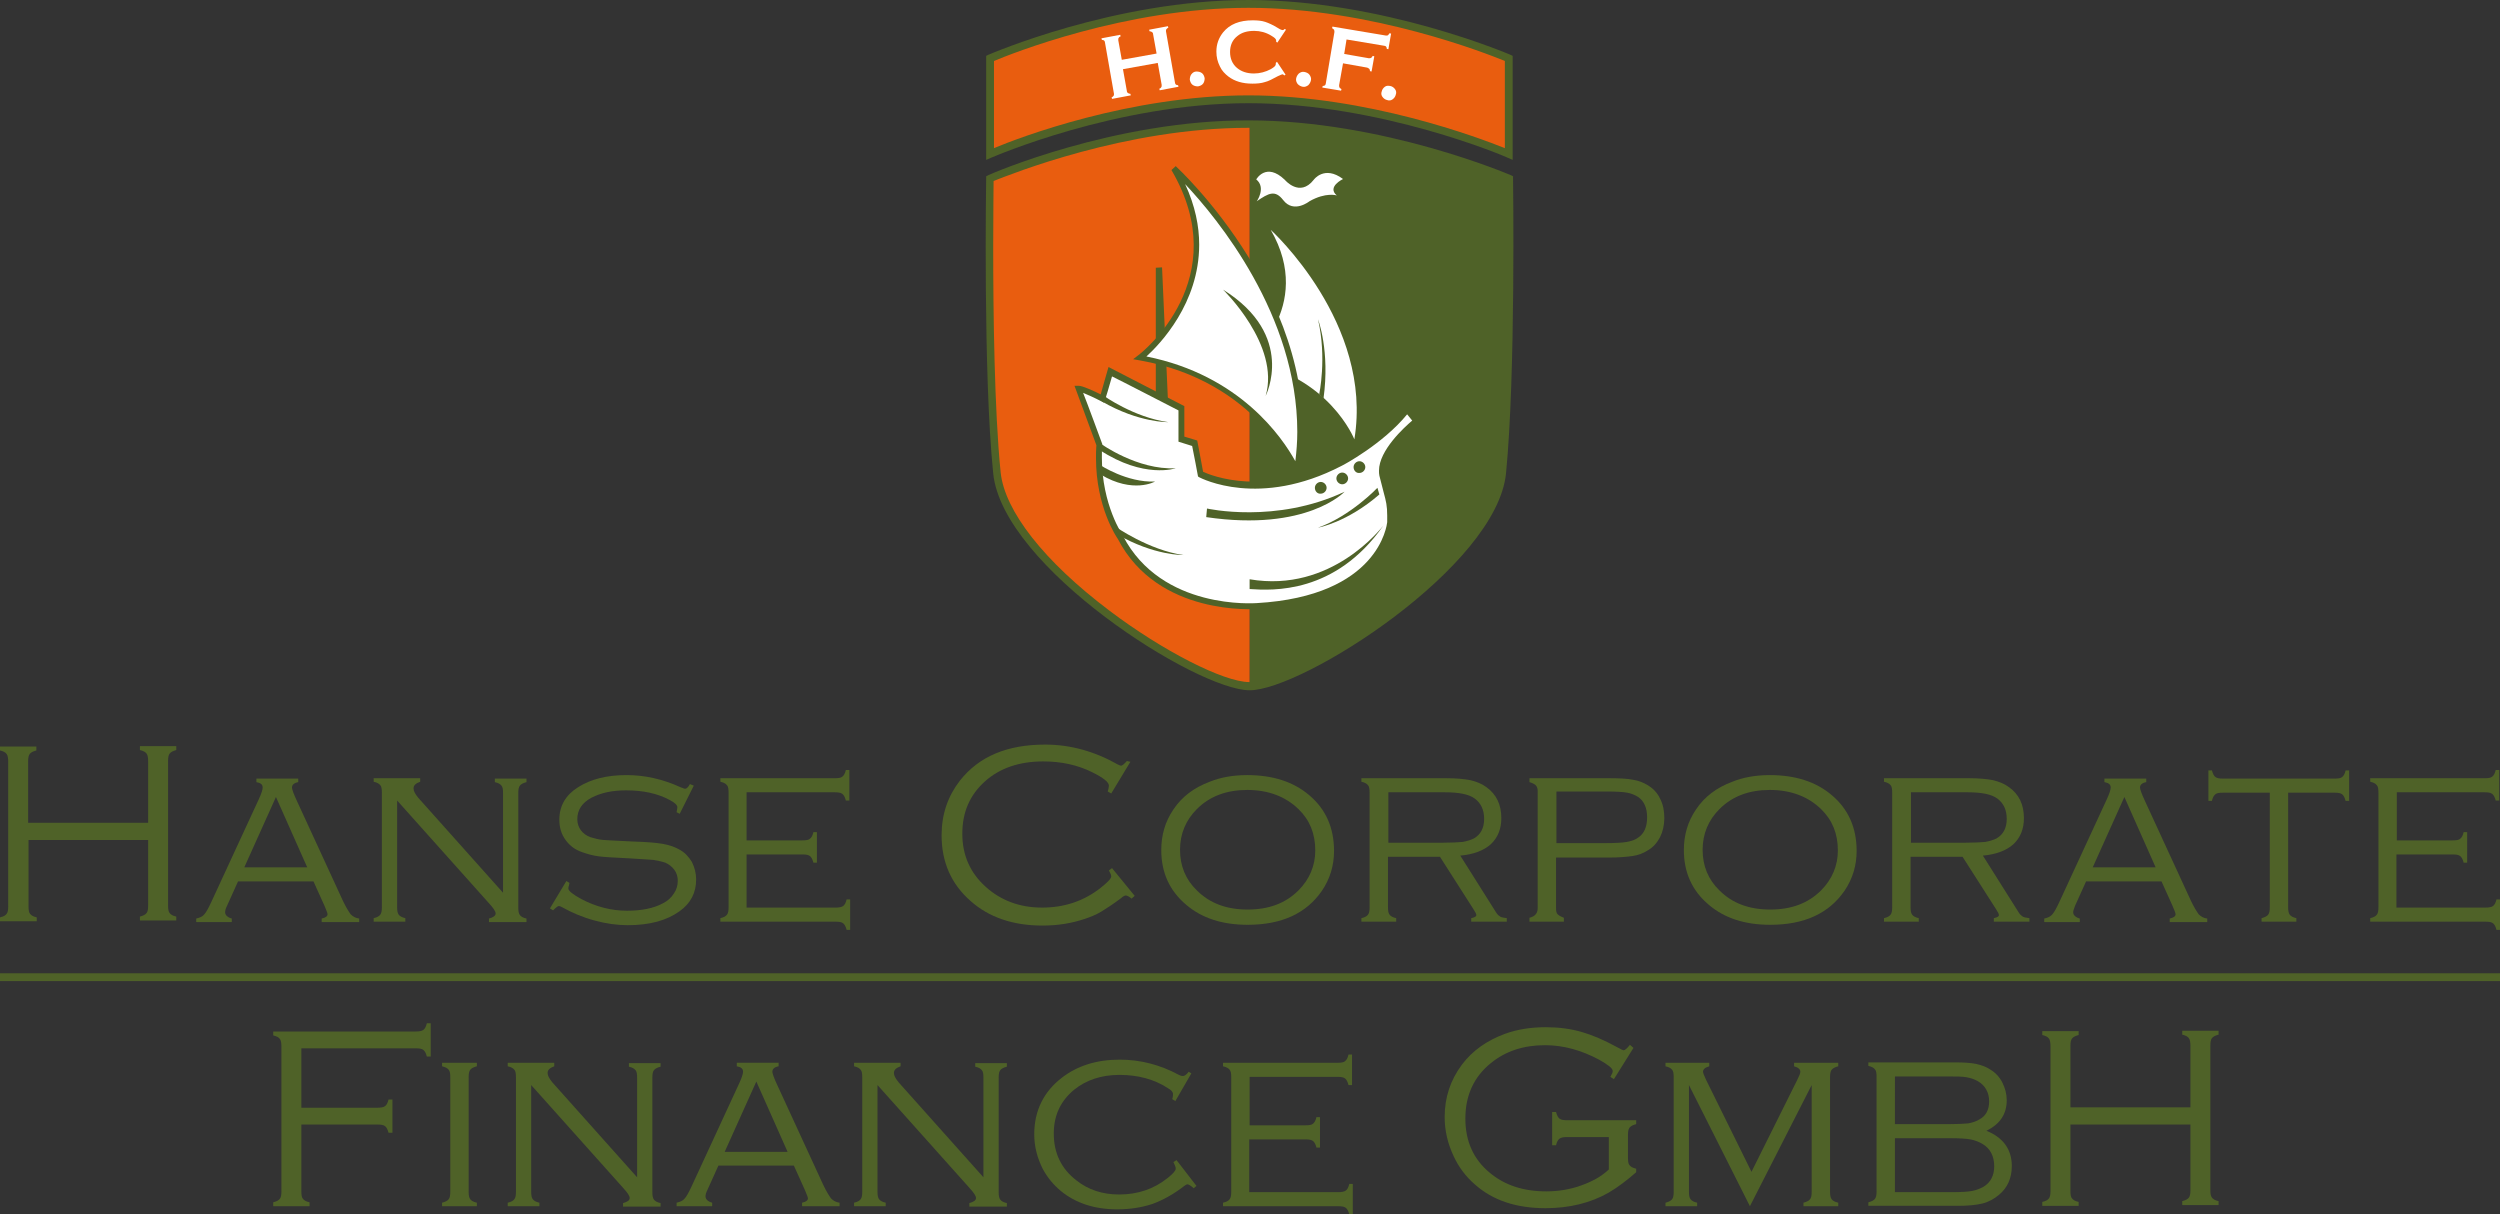 <svg xmlns="http://www.w3.org/2000/svg" xmlns:xlink="http://www.w3.org/1999/xlink" id="logo_h.c.f." x="0px" y="0px" viewBox="0 0 639.6 310.7" style="enable-background:new 0 0 639.6 310.7;" xml:space="preserve">
<rect x="0" y="0" width="639.6" height="310.7" fill="#333333" stroke="none"/>
<style type="text/css">
	.st0{fill:#4F6228;}
	.st1{fill:#E95D0F;}
	.st2{enable-background:new    ;}
	.st3{fill:#FFFFFF;}
	.st4{fill:#FFFFFF;enable-background:new    ;}
</style>
<g>
	<path class="st0" d="M386,45.7c0,0-31.9-13.9-66.3-13.9v143.9c12.8,0,62.2-31.2,64.5-54.6C386.8,95.4,386,45.7,386,45.7z"></path>
</g>
<g>
	<path class="st1" d="M319.4,31.7c-34.5,0-66.1,14-66.1,14s-0.8,49.7,1.8,75.3c2.3,23.5,51.3,54.6,64.6,54.6c0,0,0,0,0,0V31.8   C319.6,31.8,319.5,31.7,319.4,31.7z"></path>
</g>
<g>
	<path class="st0" d="M252.9,44.8l-0.6,0.3l0,0.6c0,0.5-0.8,50,1.8,75.4c2.4,24,52.1,55.5,65.6,55.5c13.5,0,63.2-31.5,65.6-55.5   c2.5-25.4,1.8-74.9,1.8-75.4l0-0.6l-0.6-0.3c-0.3-0.1-32.6-14-67-14C285,30.7,253.2,44.6,252.9,44.8z M319.4,32.7   c31.5,0,61.2,11.8,65.6,13.6c0,1.9,0.1,8.2,0.1,16.7c0,16.8-0.3,42-1.9,57.8c-2.3,23-51.5,53.7-63.6,53.7c-6.5,0-22.2-8-35.8-18.3   c-16.7-12.6-26.8-25.5-27.8-35.4c-1.6-15.8-1.9-40.9-1.9-57.7c0-8.5,0.1-14.9,0.1-16.8C258.6,44.6,287.9,32.7,319.4,32.7z"></path>
</g>
<g class="st2">
	<path class="st1" d="M319.4,25.4c34.5,0,66.6,14,66.6,14V15c0,0-32-14-66.6-14c-34.5,0-66.1,14-66.1,14v24.4   C253.3,39.4,284.9,25.4,319.4,25.4z"></path>
</g>
<path class="st0" d="M252.9,14l-0.6,0.3v26.6l1.4-0.6c0.3-0.1,31.8-13.9,65.7-13.9c33.9,0,65.9,13.7,66.2,13.9l1.4,0.6V14.3  l-0.6-0.3c-0.3-0.1-32.6-14-67-14C285,0,253.2,13.9,252.9,14z M319.4,2c31.5,0,61.2,11.8,65.6,13.6c0,1.2,0,19.7,0,22.3  c-6.5-2.6-35.2-13.5-65.6-13.5c-30.3,0-58.7,10.8-65.1,13.5c0-2.6,0-21.1,0-22.3C258.6,13.8,287.9,2,319.4,2z"></path>
<g>
	<path class="st3" d="M296.2,16.1l-8.9,1.6l1,5.6c0,0.2,0.1,0.4,0.3,0.5c0.1,0.1,0.3,0.2,0.6,0.2l0.1,0.4l-4.8,0.9l-0.1-0.4   c0.3-0.1,0.4-0.3,0.5-0.4c0.1-0.1,0.1-0.3,0.1-0.5l-2.3-13.1c0-0.2-0.1-0.4-0.2-0.5c-0.1-0.1-0.3-0.2-0.6-0.2l-0.1-0.4l4.8-0.9   l0.1,0.4c-0.3,0.1-0.4,0.2-0.5,0.4c-0.1,0.1-0.1,0.3-0.1,0.6l0.9,5l8.9-1.6l-0.9-5c0-0.2-0.1-0.4-0.3-0.5c-0.1-0.1-0.3-0.2-0.6-0.2   l-0.1-0.4l4.8-0.9l0.1,0.4c-0.3,0.1-0.4,0.3-0.5,0.4c-0.1,0.1-0.1,0.3-0.1,0.5l2.3,13.1c0,0.2,0.1,0.4,0.2,0.5   c0.1,0.1,0.3,0.2,0.6,0.2l0.1,0.4l-4.8,0.9l-0.1-0.4c0.3-0.1,0.4-0.2,0.5-0.4c0.1-0.1,0.1-0.3,0.1-0.6L296.2,16.1z"></path>
	<path class="st3" d="M306.1,18.3c0.5,0,1,0.1,1.4,0.4c0.4,0.3,0.6,0.8,0.7,1.3c0,0.5-0.1,1-0.4,1.4c-0.3,0.4-0.8,0.6-1.3,0.7   c-0.5,0-1-0.1-1.4-0.4c-0.4-0.3-0.6-0.8-0.7-1.3c0-0.5,0.1-1,0.4-1.4C305.2,18.5,305.6,18.3,306.1,18.3z"></path>
	<path class="st3" d="M326.7,15.8l2.2,3.3l-0.3,0.2c-0.2-0.2-0.4-0.3-0.5-0.3c-0.1,0-0.5,0.2-1.2,0.5c-1.3,0.7-2.4,1.3-3.3,1.5   c-0.9,0.3-2,0.4-3.2,0.4c-2.5,0-4.5-0.6-6.1-1.8c-0.9-0.7-1.7-1.5-2.2-2.6c-0.6-1.2-0.9-2.4-0.9-3.8c0-1.9,0.6-3.5,1.7-4.9   c1.7-2.1,4.2-3.1,7.6-3.1c1.2,0,2.3,0.1,3.2,0.4c0.9,0.3,2,0.8,3.3,1.6c0.6,0.4,1,0.5,1.2,0.5c0.1,0,0.3-0.1,0.5-0.3l0.3,0.2   l-2.2,3.3l-0.3-0.2c0-0.1,0-0.2,0-0.3c0-0.2-0.1-0.4-0.3-0.6c-0.2-0.2-0.5-0.4-1-0.7c-1.3-0.8-2.8-1.2-4.3-1.2   c-1.8,0-3.2,0.4-4.3,1.3c-1.3,1-1.9,2.4-1.9,4.1c0,1.7,0.6,3.1,1.8,4.1c1.1,0.9,2.5,1.4,4.3,1.4c1.5,0,3-0.4,4.3-1.1   c0.5-0.3,0.8-0.5,1-0.7c0.2-0.2,0.3-0.4,0.3-0.6c0-0.1,0-0.2,0-0.3L326.7,15.8z"></path>
	<path class="st3" d="M333.7,18.4c0.5,0.1,1,0.3,1.3,0.7c0.3,0.4,0.5,0.9,0.4,1.4c-0.1,0.5-0.3,0.9-0.7,1.3   c-0.4,0.3-0.9,0.5-1.4,0.4c-0.5-0.1-0.9-0.3-1.3-0.7c-0.3-0.4-0.5-0.9-0.4-1.4c0.1-0.5,0.3-0.9,0.7-1.3   C332.7,18.5,333.1,18.3,333.7,18.4z"></path>
	<path class="st3" d="M343.6,16.2l-1,5.6c0,0.2,0,0.4,0.1,0.6c0.1,0.1,0.3,0.3,0.5,0.4l-0.1,0.4l-4.8-0.8l0.1-0.4   c0.3,0,0.5-0.1,0.6-0.2c0.1-0.1,0.2-0.3,0.2-0.5l2.2-13.1c0-0.2,0-0.4-0.1-0.6c-0.1-0.1-0.3-0.3-0.5-0.4l0.1-0.4l13.7,2.3   c0.2,0,0.4,0,0.5-0.1c0.1-0.1,0.3-0.3,0.4-0.5l0.4,0.1l-0.7,4l-0.4-0.1c0-0.3-0.1-0.5-0.2-0.6c-0.1-0.1-0.3-0.2-0.5-0.2l-9.6-1.6   l-0.6,3.7l6.3,1.1c0.2,0,0.4,0,0.6-0.1c0.1-0.1,0.3-0.3,0.4-0.5l0.4,0.1l-0.7,3.9l-0.4-0.1c0-0.3-0.1-0.5-0.2-0.6   c-0.1-0.1-0.3-0.2-0.5-0.3L343.6,16.2z"></path>
	<path class="st3" d="M355.7,22c0.5,0.1,0.9,0.4,1.2,0.8c0.3,0.4,0.4,0.9,0.2,1.4c-0.1,0.5-0.4,0.9-0.8,1.2   c-0.4,0.3-0.9,0.4-1.4,0.2c-0.5-0.1-0.9-0.4-1.2-0.8c-0.3-0.4-0.4-0.9-0.2-1.4c0.1-0.5,0.4-0.9,0.8-1.2   C354.7,21.9,355.1,21.9,355.7,22z"></path>
</g>
<polygon class="st0" points="295.7,68.5 295.7,101.1 298.8,102.3 297.3,68.4 "></polygon>
<path class="st3" d="M321.4,45.9c0,0,2.5-4.5,7.3,0.1c0,0,3.8,4.6,7.4,0c0,0,2.7-3.8,7.5-0.2c0,0-4.2,2-1.6,4.2c0,0-2.8-0.9-7,1.5  c0,0-4,3.2-6.7-0.3c-2.1-2.7-3.7-1.8-6.8,0.3C321.5,51.6,324,48,321.4,45.9z"></path>
<path class="st4" d="M276,99.5c1.1,0,6.1,2.5,6.1,2.5l1.9-6.8l18.2,9.3v7.9l3.4,1.1l1.5,7.9c0,0,14.8,7.9,35.7-2.9  c0,0,11.1-5.9,17.2-13.7l2.4,2.9c0,0-10.1,7.9-8.7,13.9c1.4,6.3,2.3,6.6,2,12.1c0,0-1.7,19.6-34.1,21.4c0,0-24.7,2.2-34.9-17.6  c0,0-6.4-9.3-5.3-23.7L276,99.5z"></path>
<path class="st0" d="M281.6,100.9c-1.6-0.8-4.6-2.2-5.6-2.2h-1.1c0,0,5.5,15,5.6,15.2c-0.1,1.1-0.1,2.2-0.1,3.3  c0,12.5,5.3,20.3,5.6,20.7c10.3,19.9,35.3,17.9,35.6,17.9c32.6-1.8,34.8-21.9,34.8-22.1c0.2-4.1-0.2-5.4-1-8.2l-1.1-4.2  c-1.3-5.5,8.3-13.1,8.4-13.1l0.6-0.5l-3.4-4.2l-0.6,0.7c-5.9,7.6-16.8,13.4-16.9,13.5c-18.6,9.6-32.5,4-34.6,3c-0.1-0.7-1.5-8-1.5-8  s-2.6-0.8-3.3-1c0-1,0-7.8,0-7.8l-19.4-10C283.5,94.1,282,99.6,281.6,100.9z M284.5,96.3c1.5,0.7,16.2,8.3,17,8.7c0,0.8,0,8,0,8  s2.9,0.9,3.5,1.1c0.2,0.8,1.5,7.8,1.5,7.8l0.3,0.2c0.6,0.3,15.4,8,36.4-2.9c0.5-0.2,10.7-5.7,16.8-13.2c0.5,0.6,0.9,1.1,1.3,1.6  c-2,1.7-8.5,7.6-8.5,12.8c0,0.4,0,0.9,0.1,1.3l1.1,4.3c0.6,2.2,0.9,3.4,0.9,5.9c0,0.5,0,1.1,0,1.7c-0.1,0.7-2.1,18.9-33.4,20.7  c-0.3,0-24.3,1.9-34.2-17.2c-0.1-0.2-5.4-7.9-5.4-20c0-1.1,0-2.2,0.1-3.3l0-0.2c0,0-4-10.9-4.9-13.1c1.2,0.5,3,1.3,4.5,2.1l0.8,0.4  C282.6,103.1,284.1,97.6,284.5,96.3z"></path>
<path class="st3" d="M325.1,58.8c0,0,26.3,23.9,21.4,53.6c0,0-6.4-16.3-27.6-20C318.9,92.5,336.6,78.7,325.1,58.8z"></path>
<path class="st4" d="M300.4,43.1c0,0,38.3,34.6,31.6,77.4c0,0-9.4-23.5-40.2-29C291.7,91.5,317.2,71.8,300.4,43.1z"></path>
<path class="st0" d="M299.7,43.5c16.3,27.8-7.4,46.6-8.5,47.4l-1.3,1l1.7,0.3c30,5.3,39.5,28.3,39.6,28.6l1,2.5l0.4-2.7  c6.7-42.7-31.4-77.7-31.8-78.1L299.7,43.5z M306.8,62.6c0-4.7-1-9.9-3.6-15.5c8.2,8.7,28.7,33.5,28.7,63.4c0,2.5-0.2,5-0.5,7.5  c-3.3-6-14.1-22-38.1-26.8C296.8,88,306.8,77.6,306.8,62.6z"></path>
<path class="st0" d="M319.7,148.2l0,2.5c5.9,0.4,21.9,1.3,34.2-16.2C353.5,134.9,340.7,151.8,319.7,148.2z"></path>
<path class="st0" d="M308.8,130.1c0,0,17.6,4,35.2-4.3c0,0-9.6,10.3-35.4,6.5L308.8,130.1z"></path>
<path class="st0" d="M281.6,113.5c0,0,9.4,6.8,19.2,6.3c0,0-8.1,2.8-19.5-4.7L281.6,113.5z"></path>
<path class="st0" d="M281.5,119c0,0,6.8,4.5,14,4.2c0,0-5.6,3.2-13.9-1.8L281.5,119z"></path>
<path class="st0" d="M282.3,101.2c0,0,7.8,5.6,16.6,6.8c0,0-7.5,0.2-17-5.3L282.3,101.2z"></path>
<path class="st0" d="M285.3,134.7c0,0,8.7,6.1,17.5,7.3c0,0-7.5,0.2-17-5.3L285.3,134.7z"></path>
<path class="st0" d="M337.5,100.9c0,0,2-9.3-0.3-19.2c0,0,3.1,8,1.4,20.3L337.5,100.9z"></path>
<path class="st0" d="M352.4,124.8c0,0-6.8,7.2-15.2,10.2c0,0,7.4-1.3,15.7-8.5L352.4,124.8z"></path>
<path class="st0" d="M312.9,74.1c0,0,14.7,14.2,10.9,27.2C323.8,101.3,331.7,85.8,312.9,74.1z"></path>
<path class="st0" d="M336.4,124.8c0-0.8,0.7-1.5,1.5-1.5c0.8,0,1.5,0.7,1.5,1.5c0,0.8-0.7,1.5-1.5,1.5  C337.1,126.4,336.4,125.7,336.4,124.8z"></path>
<path class="st0" d="M341.9,122.4c0-0.8,0.7-1.5,1.5-1.5c0.8,0,1.5,0.7,1.5,1.5c0,0.8-0.7,1.5-1.5,1.5  C342.6,123.9,341.9,123.2,341.9,122.4z"></path>
<path class="st0" d="M346.3,119.5c0-0.8,0.7-1.5,1.5-1.5c0.8,0,1.5,0.7,1.5,1.5s-0.7,1.5-1.5,1.5C347,121.1,346.3,120.4,346.3,119.5  z"></path>
<g>
	<path class="st0" d="M37.9,214.9H7.3v17c0,0.9,0.1,1.6,0.4,1.9c0.3,0.4,0.8,0.7,1.7,0.9v1H0v-1c0.9-0.2,1.4-0.5,1.7-0.9   c0.3-0.4,0.4-1,0.4-1.9v-37c0-0.9-0.1-1.6-0.4-2c-0.3-0.4-0.8-0.7-1.7-0.9v-1h9.3v1c-0.8,0.2-1.4,0.5-1.7,0.9   c-0.3,0.4-0.4,1-0.4,1.9v15.7h30.7v-15.7c0-0.9-0.1-1.6-0.4-2c-0.3-0.4-0.8-0.7-1.7-0.9v-1h9.3v1c-0.8,0.2-1.4,0.5-1.7,0.9   c-0.3,0.4-0.4,1-0.4,1.9v37c0,0.9,0.1,1.5,0.4,1.9c0.3,0.4,0.8,0.7,1.7,0.9v1h-9.3v-1c0.8-0.2,1.4-0.5,1.7-0.9   c0.3-0.4,0.4-1,0.4-1.9V214.9z"></path>
	<path class="st0" d="M80.2,225.5H60.9l-2.8,6.2c-0.4,0.8-0.5,1.3-0.5,1.7c0,0.7,0.6,1.3,1.7,1.6v0.9h-9.1v-0.9c0.9-0.2,1.6-0.5,2-1   c0.5-0.5,1.1-1.6,1.8-3.1l12.2-26.4c0.7-1.5,1-2.5,1-3c0-0.8-0.5-1.2-1.6-1.4v-0.9h10.7v0.9c-1.1,0.2-1.6,0.7-1.6,1.4   c0,0.4,0.4,1.6,1.3,3.5l11.7,25.4c0.8,1.7,1.5,2.8,2,3.5c0.6,0.6,1.3,1,2.2,1.1v0.9h-9.6v-0.9c1-0.2,1.5-0.6,1.5-1.1   c0-0.3-0.3-1-0.8-2.2L80.2,225.5z M78.6,221.9l-8-18l-8.1,18H78.6z"></path>
	<path class="st0" d="M101.6,204.8v27.3c0,0.9,0.1,1.5,0.4,1.9s0.8,0.7,1.7,0.9v0.9h-8.1v-0.9c0.9-0.2,1.4-0.5,1.7-0.9   c0.3-0.4,0.4-1,0.4-1.9v-29.3c0-0.9-0.1-1.6-0.4-1.9c-0.3-0.4-0.8-0.7-1.7-0.9v-0.9h11.9v0.9c-1.1,0.4-1.7,0.9-1.7,1.7   c0,0.7,0.4,1.4,1.2,2.4l21.7,24.3v-25.5c0-0.9-0.1-1.6-0.4-1.9c-0.3-0.4-0.8-0.7-1.7-0.9v-0.9h8.1v0.9c-0.8,0.2-1.4,0.5-1.7,0.9   c-0.3,0.4-0.4,1-0.4,1.9v29.3c0,0.9,0.1,1.5,0.4,1.9c0.3,0.4,0.8,0.7,1.7,0.9v0.9h-9.6v-0.9c1.1-0.3,1.7-0.7,1.7-1.3   c0-0.5-0.5-1.3-1.6-2.5L101.6,204.8z"></path>
	<path class="st0" d="M177.5,201l-3.6,7.2l-0.8-0.4c0.1-0.6,0.2-1.1,0.2-1.3c0-0.5-0.7-1.2-2.1-1.9c-3-1.6-6.7-2.4-11-2.4   c-3.5,0-6.4,0.6-8.9,1.9c-2.4,1.3-3.6,3.1-3.6,5.5c0,1,0.3,2,0.9,2.8c0.6,0.8,1.4,1.4,2.5,1.8c1,0.3,2.1,0.6,3.3,0.7   c1.2,0.1,3.8,0.2,7.7,0.4c3.3,0.1,5.8,0.3,7.5,0.6c1.7,0.3,3.1,0.8,4.3,1.5c1.3,0.7,2.3,1.8,3.1,3.1c0.7,1.4,1.1,2.9,1.1,4.5   c0,3.4-1.4,6.1-4.2,8.1c-3.3,2.4-7.7,3.6-13.3,3.6c-2.7,0-5.6-0.4-8.5-1.2c-3-0.8-5.8-2-8.3-3.4c-0.4-0.2-0.6-0.3-0.8-0.3   c-0.3,0-0.8,0.4-1.5,1.1l-0.8-0.5l4.2-7l0.8,0.5c-0.1,0.3-0.1,0.4-0.1,0.5c-0.1,0.3-0.2,0.6-0.2,0.9c0,0.6,1.1,1.5,3.3,2.7   c3.8,2,7.7,3,11.7,3c3.7,0,6.8-0.6,9.2-1.9c1.2-0.6,2.1-1.4,2.8-2.5c0.7-1,1-2.1,1-3.3c0-1-0.3-2-0.9-2.8c-0.6-0.8-1.4-1.4-2.3-1.8   c-0.9-0.3-1.9-0.5-3-0.7c-1.1-0.1-3.2-0.2-6.2-0.4c-3.6-0.2-6.2-0.3-7.7-0.5c-1.6-0.2-3-0.6-4.4-1.1c-1.8-0.6-3.2-1.7-4.2-3.1   c-1.1-1.5-1.6-3.2-1.6-5.2c0-3.5,1.6-6.3,4.8-8.3c3.3-2.1,7.4-3.1,12.4-3.1c4.6,0,9.2,1,13.8,3.1c0.7,0.3,1.1,0.4,1.2,0.4   c0.3,0,0.8-0.4,1.2-1.2L177.5,201z"></path>
	<path class="st0" d="M191,218.6v13.6h22.7c0.9,0,1.6-0.1,2-0.4c0.4-0.3,0.7-0.8,0.9-1.7h0.9v7.8h-0.9c-0.2-0.8-0.5-1.4-0.9-1.7   c-0.4-0.3-1-0.4-1.9-0.4h-29.5v-0.9c0.9-0.2,1.4-0.5,1.7-0.9c0.3-0.4,0.4-1,0.4-1.9v-29.3c0-0.9-0.1-1.6-0.4-1.9   c-0.3-0.4-0.8-0.7-1.7-0.9v-0.9h29.3c0.9,0,1.6-0.1,1.9-0.4c0.4-0.3,0.7-0.8,0.9-1.7h0.9v7.8h-0.9c-0.2-0.8-0.5-1.4-0.9-1.7   c-0.4-0.3-1-0.4-1.9-0.4H191V215h14.3c0.9,0,1.6-0.1,1.9-0.4c0.4-0.3,0.7-0.8,0.9-1.7h0.9v7.8h-0.9c-0.2-0.8-0.5-1.4-0.9-1.7   c-0.4-0.3-1-0.4-1.9-0.4H191z"></path>
	<path class="st0" d="M289.2,194.9l-4.9,8.1l-0.9-0.5c0.2-0.7,0.3-1.2,0.3-1.5c0-0.9-1.4-2-4.2-3.4c-3.8-1.9-8-2.8-12.6-2.8   c-6.1,0-11.1,1.7-14.9,5.1c-3.9,3.5-5.8,7.9-5.8,13.4c0,5.5,2,10,6,13.6c3.9,3.5,8.7,5.3,14.4,5.3c5.6,0,10.5-1.6,14.8-4.9   c1.9-1.5,2.9-2.5,2.9-3.1c0-0.3-0.2-0.8-0.6-1.5l0.8-0.6l5.8,7.1l-0.8,0.7c-0.6-0.5-1.1-0.8-1.5-0.8c-0.2,0-0.7,0.2-1.2,0.7   c-2,1.5-3.7,2.6-5,3.4c-1.3,0.8-2.8,1.4-4.3,1.9c-3.3,1.1-6.8,1.7-10.8,1.7c-7.5,0-13.7-2.1-18.4-6.3c-5-4.4-7.4-10-7.4-16.8   c0-5.4,1.6-10,4.7-14c4.9-6.2,12.1-9.2,21.8-9.2c6.4,0,12.6,1.7,18.6,5.1c0.4,0.2,0.7,0.3,0.8,0.3c0.3,0,0.8-0.4,1.5-1.2   L289.2,194.9z"></path>
	<path class="st0" d="M319.1,198.3c6.5,0,11.8,1.7,15.8,5.1c4.3,3.6,6.4,8.4,6.4,14.3c0,3.7-1,7.1-3.1,10.2c-4,5.8-10.3,8.7-19,8.7   c-6.5,0-11.7-1.7-15.7-5.1c-4.3-3.6-6.4-8.3-6.4-14c0-3.9,1-7.3,3.1-10.4c2.2-3.3,5.3-5.6,9.3-7.1   C312.2,198.9,315.4,198.3,319.1,198.3z M319.1,202.1c-5.3,0-9.6,1.6-12.9,4.9c-2.8,2.8-4.3,6.3-4.3,10.4c0,4.1,1.4,7.6,4.3,10.4   c3.3,3.3,7.6,4.9,13,4.9s9.7-1.6,13-4.9c2.8-2.8,4.3-6.3,4.3-10.2c0-4.3-1.4-7.8-4.3-10.6C328.9,203.8,324.5,202.1,319.1,202.1z"></path>
	<path class="st0" d="M355.1,219.2v12.9c0,0.9,0.1,1.5,0.4,1.9c0.3,0.4,0.8,0.7,1.7,0.9v0.9h-8.9v-0.9c0.9-0.2,1.4-0.5,1.7-0.9   c0.3-0.4,0.4-1,0.4-1.9v-29.3c0-0.9-0.1-1.6-0.4-1.9c-0.3-0.4-0.8-0.7-1.7-0.9v-0.9h21.8c2.5,0,4.5,0.2,6.1,0.5   c1.6,0.4,2.9,0.9,4.1,1.8c2.5,1.8,3.8,4.4,3.8,7.9c0,2.8-0.9,5-2.7,6.7c-1.8,1.6-4.4,2.6-7.8,2.9l9.2,14.6c0.3,0.5,0.7,0.8,1,1   c0.3,0.2,0.9,0.3,1.7,0.4v0.9h-9.1v-0.9c0.9-0.2,1.3-0.4,1.3-0.8c0-0.3-0.3-0.8-0.8-1.6l-8.5-13.3H355.1z M355.1,215.6h14   c2.3,0,3.9-0.1,5.1-0.2c1.1-0.2,2.1-0.5,2.9-0.9c1.7-1,2.6-2.6,2.6-5c0-2.3-0.8-4-2.4-5.2c-1.5-1.1-4-1.6-7.6-1.6h-14.5V215.6z"></path>
	<path class="st0" d="M398.1,219.3v13.1c0,0.7,0.1,1.2,0.4,1.5c0.3,0.3,0.8,0.6,1.6,0.9v1h-8.8v-1c0.8-0.2,1.3-0.5,1.6-0.9   c0.3-0.3,0.5-0.9,0.5-1.5v-30.1c0-0.6-0.2-1.1-0.5-1.4c-0.3-0.3-0.9-0.6-1.6-0.8v-1h20.3c2.7,0,4.8,0.1,6.2,0.4   c1.4,0.2,2.6,0.7,3.8,1.4c1.3,0.8,2.4,1.9,3.1,3.4c0.8,1.5,1.1,3.2,1.1,5c0,1.8-0.4,3.5-1.1,4.9c-0.8,1.5-1.8,2.6-3.2,3.4   c-1.1,0.7-2.4,1.2-3.8,1.4c-1.4,0.2-3.4,0.4-6.1,0.4H398.1z M398.1,215.7H411c2.3,0,4.1-0.1,5.2-0.3c1.1-0.2,2.1-0.5,2.9-1.1   c1.5-1,2.3-2.7,2.3-5.2c0-2.4-0.8-4.2-2.3-5.2c-0.8-0.5-1.7-0.9-2.8-1.1c-1.1-0.2-2.8-0.3-5.2-0.3h-12.9V215.7z"></path>
	<path class="st0" d="M452.8,198.3c6.5,0,11.8,1.7,15.8,5.1c4.3,3.6,6.4,8.4,6.4,14.3c0,3.7-1,7.1-3.1,10.2c-4,5.8-10.3,8.7-19,8.7   c-6.5,0-11.7-1.7-15.7-5.1c-4.3-3.6-6.4-8.3-6.4-14c0-3.9,1-7.3,3.1-10.4c2.2-3.3,5.3-5.6,9.3-7.1   C445.9,198.9,449.1,198.3,452.8,198.3z M452.8,202.1c-5.3,0-9.6,1.6-12.9,4.9c-2.8,2.8-4.3,6.3-4.3,10.4c0,4.1,1.4,7.6,4.3,10.4   c3.3,3.3,7.6,4.9,13,4.9c5.4,0,9.7-1.6,13-4.9c2.8-2.8,4.3-6.3,4.3-10.2c0-4.3-1.4-7.8-4.3-10.6   C462.6,203.8,458.2,202.1,452.8,202.1z"></path>
	<path class="st0" d="M488.8,219.2v12.9c0,0.9,0.1,1.5,0.4,1.9c0.3,0.4,0.8,0.7,1.7,0.9v0.9H482v-0.9c0.9-0.2,1.4-0.5,1.7-0.9   c0.3-0.4,0.4-1,0.4-1.9v-29.3c0-0.9-0.1-1.6-0.4-1.9c-0.3-0.4-0.8-0.7-1.7-0.9v-0.9h21.8c2.5,0,4.5,0.2,6.1,0.5   c1.6,0.4,2.9,0.9,4.1,1.8c2.5,1.8,3.8,4.4,3.8,7.9c0,2.8-0.9,5-2.7,6.7c-1.8,1.6-4.4,2.6-7.8,2.9l9.2,14.6c0.3,0.5,0.7,0.8,1,1   c0.3,0.2,0.9,0.3,1.7,0.4v0.9h-9.1v-0.9c0.9-0.2,1.3-0.4,1.3-0.8c0-0.3-0.3-0.8-0.8-1.6l-8.5-13.3H488.8z M488.8,215.6h14   c2.3,0,3.9-0.1,5.1-0.2c1.1-0.2,2.1-0.5,2.9-0.9c1.7-1,2.6-2.6,2.6-5c0-2.3-0.8-4-2.4-5.2c-1.5-1.1-4-1.6-7.6-1.6h-14.5V215.6z"></path>
	<path class="st0" d="M553,225.5h-19.3l-2.8,6.2c-0.3,0.8-0.5,1.3-0.5,1.7c0,0.7,0.6,1.3,1.7,1.6v0.9h-9.1v-0.9c0.9-0.2,1.6-0.5,2-1   c0.5-0.5,1.1-1.6,1.8-3.1l12.2-26.4c0.7-1.5,1-2.5,1-3c0-0.8-0.5-1.2-1.6-1.4v-0.9h10.7v0.9c-1.1,0.2-1.6,0.7-1.6,1.4   c0,0.4,0.4,1.6,1.3,3.5l11.7,25.4c0.8,1.7,1.5,2.8,2,3.5c0.6,0.6,1.3,1,2.2,1.1v0.9h-9.6v-0.9c1-0.2,1.5-0.6,1.5-1.1   c0-0.3-0.3-1-0.8-2.2L553,225.5z M551.5,221.9l-8-18l-8.1,18H551.5z"></path>
	<path class="st0" d="M585.4,202.8v29.3c0,0.9,0.1,1.5,0.4,1.9c0.3,0.4,0.8,0.7,1.7,0.9v0.9h-8.9v-0.9c0.8-0.2,1.4-0.5,1.7-0.9   c0.3-0.4,0.4-1,0.4-1.9v-29.3h-12c-0.9,0-1.6,0.1-1.9,0.4c-0.4,0.3-0.7,0.8-0.9,1.7H565v-7.8h0.9c0.2,0.8,0.5,1.4,0.9,1.7   c0.4,0.3,1,0.4,1.9,0.4h28.6c0.9,0,1.6-0.1,1.9-0.4c0.4-0.3,0.7-0.8,0.9-1.7h0.9v7.8h-0.9c-0.2-0.8-0.5-1.4-0.9-1.7   c-0.4-0.3-1-0.4-1.9-0.4H585.4z"></path>
	<path class="st0" d="M613.1,218.6v13.6h22.7c0.9,0,1.6-0.1,2-0.4c0.4-0.3,0.7-0.8,0.9-1.7h0.9v7.8h-0.9c-0.2-0.8-0.5-1.4-0.9-1.7   c-0.4-0.3-1-0.4-1.9-0.4h-29.5v-0.9c0.9-0.2,1.4-0.5,1.7-0.9c0.3-0.4,0.4-1,0.4-1.9v-29.3c0-0.9-0.1-1.6-0.4-1.9   c-0.3-0.4-0.8-0.7-1.7-0.9v-0.9h29.3c0.9,0,1.6-0.1,1.9-0.4c0.4-0.3,0.7-0.8,0.9-1.7h0.9v7.8h-0.9c-0.2-0.8-0.5-1.4-0.9-1.7   c-0.4-0.3-1-0.4-1.9-0.4h-22.5V215h14.3c0.9,0,1.6-0.1,1.9-0.4c0.4-0.3,0.7-0.8,0.9-1.7h0.9v7.8h-0.9c-0.2-0.8-0.5-1.4-0.9-1.7   c-0.4-0.3-1-0.4-1.9-0.4H613.1z"></path>
	<path class="st0" d="M77.1,268.1v15.3h19.4c0.9,0,1.6-0.1,2-0.4c0.4-0.3,0.7-0.8,0.9-1.7h1v8.5h-1c-0.2-0.8-0.5-1.4-0.9-1.7   c-0.4-0.3-1-0.4-2-0.4H77.1v17.1c0,0.9,0.1,1.6,0.4,1.9c0.3,0.4,0.8,0.7,1.7,0.9v1h-9.3v-1c0.8-0.2,1.4-0.5,1.7-0.9   c0.3-0.4,0.4-1,0.4-1.9v-37c0-0.9-0.1-1.6-0.4-2c-0.3-0.4-0.8-0.7-1.7-0.9v-1h36.4c0.9,0,1.6-0.1,2-0.4c0.4-0.3,0.7-0.8,0.9-1.7h1   v8.5h-1c-0.2-0.8-0.5-1.4-0.9-1.7c-0.4-0.3-1-0.4-2-0.4H77.1z"></path>
	<path class="st0" d="M115.2,304.9v-29.3c0-0.9-0.1-1.6-0.4-1.9c-0.3-0.4-0.8-0.7-1.7-0.9v-0.9h8.9v0.9c-0.8,0.2-1.4,0.5-1.7,0.9   c-0.3,0.4-0.4,1-0.4,1.9v29.3c0,0.9,0.1,1.5,0.4,1.9c0.3,0.4,0.8,0.7,1.7,0.9v0.9h-8.9v-0.9c0.8-0.2,1.4-0.5,1.7-0.9   C115.1,306.4,115.2,305.8,115.2,304.9z"></path>
	<path class="st0" d="M135.9,277.6v27.3c0,0.9,0.1,1.5,0.4,1.9c0.3,0.4,0.8,0.7,1.7,0.9v0.9h-8.1v-0.9c0.9-0.2,1.4-0.5,1.7-0.9   c0.3-0.4,0.4-1,0.4-1.9v-29.3c0-0.9-0.1-1.6-0.4-1.9c-0.3-0.4-0.8-0.7-1.7-0.9v-0.9h11.9v0.9c-1.1,0.4-1.7,0.9-1.7,1.7   c0,0.7,0.4,1.4,1.2,2.4l21.7,24.3v-25.5c0-0.9-0.1-1.6-0.4-1.9c-0.3-0.4-0.8-0.7-1.7-0.9v-0.9h8.1v0.9c-0.8,0.2-1.4,0.5-1.7,0.9   c-0.3,0.4-0.4,1-0.4,1.9v29.3c0,0.9,0.1,1.5,0.4,1.9c0.3,0.4,0.8,0.7,1.7,0.9v0.9h-9.6v-0.9c1.1-0.3,1.7-0.7,1.7-1.3   c0-0.5-0.5-1.3-1.6-2.5L135.9,277.6z"></path>
	<path class="st0" d="M203.1,298.2h-19.3l-2.8,6.2c-0.4,0.8-0.5,1.3-0.5,1.7c0,0.7,0.6,1.3,1.7,1.6v0.9h-9.1v-0.9   c0.9-0.2,1.6-0.5,2-1c0.5-0.5,1.1-1.6,1.8-3.1l12.2-26.4c0.7-1.5,1-2.5,1-3c0-0.8-0.5-1.2-1.6-1.4v-0.9h10.7v0.9   c-1.1,0.2-1.6,0.7-1.6,1.4c0,0.4,0.4,1.6,1.3,3.5l11.7,25.4c0.8,1.7,1.5,2.8,2,3.5c0.6,0.6,1.3,1,2.2,1.1v0.9h-9.6v-0.9   c1-0.2,1.5-0.6,1.5-1.1c0-0.3-0.3-1-0.8-2.2L203.1,298.2z M201.5,294.7l-8-18l-8.1,18H201.5z"></path>
	<path class="st0" d="M224.5,277.6v27.3c0,0.9,0.1,1.5,0.4,1.9c0.3,0.4,0.8,0.7,1.7,0.9v0.9h-8.1v-0.9c0.9-0.2,1.4-0.5,1.7-0.9   c0.3-0.4,0.4-1,0.4-1.9v-29.3c0-0.9-0.1-1.6-0.4-1.9c-0.3-0.4-0.8-0.7-1.7-0.9v-0.9h11.9v0.9c-1.1,0.4-1.7,0.9-1.7,1.7   c0,0.7,0.4,1.4,1.2,2.4l21.7,24.3v-25.5c0-0.9-0.1-1.6-0.4-1.9c-0.3-0.4-0.8-0.7-1.7-0.9v-0.9h8.1v0.9c-0.8,0.2-1.4,0.5-1.7,0.9   c-0.3,0.4-0.4,1-0.4,1.9v29.3c0,0.9,0.1,1.5,0.4,1.9c0.3,0.4,0.8,0.7,1.7,0.9v0.9H248v-0.9c1.1-0.3,1.7-0.7,1.7-1.3   c0-0.5-0.5-1.3-1.6-2.5L224.5,277.6z"></path>
	<path class="st0" d="M304.8,274.6l-4.1,7.1l-0.8-0.5c0.2-0.6,0.2-1,0.2-1.3c0-0.5-0.4-1-1.3-1.5c-3.5-2.3-7.7-3.4-12.4-3.4   c-4.6,0-8.5,1.3-11.6,3.8c-3.5,2.9-5.2,6.6-5.2,11.2c0,5,1.9,9,5.8,12c3,2.4,6.7,3.6,10.9,3.6c4.8,0,8.9-1.4,12.4-4.2   c1.4-1.1,2.1-1.9,2.1-2.4c0-0.4-0.2-0.9-0.6-1.7l0.8-0.5l5.1,6.6l-0.7,0.6c-0.8-0.7-1.3-1-1.6-1c-0.2,0-0.4,0.1-0.8,0.4   c-2.7,2.1-5.4,3.6-8.1,4.6c-2.7,0.9-5.7,1.4-9.1,1.4c-5.8,0-10.6-1.6-14.4-4.7c-1.9-1.6-3.4-3.4-4.6-5.6c-1.4-2.8-2.2-5.7-2.2-8.9   c0-6,2.4-10.9,7.1-14.5c3.9-3,8.8-4.6,14.8-4.6c5.2,0,10.3,1.3,15.1,3.9c0.4,0.2,0.7,0.3,1,0.3c0.5,0,1-0.4,1.5-1.1L304.8,274.6z"></path>
	<path class="st0" d="M319.6,291.4V305h22.7c0.9,0,1.6-0.1,2-0.4c0.4-0.3,0.7-0.8,0.9-1.7h0.9v7.8h-0.9c-0.2-0.8-0.5-1.4-0.9-1.7   c-0.4-0.3-1-0.4-1.9-0.4h-29.5v-0.9c0.9-0.2,1.4-0.5,1.7-0.9c0.3-0.4,0.4-1,0.4-1.9v-29.3c0-0.9-0.1-1.6-0.4-1.9   c-0.3-0.4-0.8-0.7-1.7-0.9v-0.9h29.3c0.9,0,1.6-0.1,1.9-0.4c0.4-0.3,0.7-0.8,0.9-1.7h0.9v7.8H345c-0.2-0.8-0.5-1.4-0.9-1.7   c-0.4-0.3-1-0.4-1.9-0.4h-22.5v12.4H334c0.9,0,1.6-0.1,1.9-0.4c0.4-0.3,0.7-0.8,0.9-1.7h0.9v7.8h-0.9c-0.2-0.8-0.5-1.4-0.9-1.7   c-0.4-0.3-1-0.4-1.9-0.4H319.6z"></path>
	<path class="st0" d="M417.9,268.1l-5,8l-0.9-0.6c0.4-0.7,0.6-1.1,0.6-1.5c0-0.7-1.2-1.6-3.5-2.9c-4.5-2.4-9.1-3.7-13.8-3.7   c-5.5,0-10.1,1.5-13.9,4.6c-4.3,3.5-6.5,8.2-6.5,14.2c0,5.8,2.1,10.4,6.2,13.8c3.8,3.2,8.6,4.8,14.5,4.8c3.1,0,6.1-0.5,8.9-1.5   c2.8-1,5.2-2.3,7.1-4.1v-8.3H401c-0.9,0-1.6,0.1-2,0.4c-0.4,0.3-0.7,0.8-0.9,1.7h-1v-8.5h1c0.2,0.8,0.5,1.4,0.9,1.7   c0.4,0.3,1,0.4,2,0.4h17.6v1c-0.8,0.2-1.4,0.5-1.7,0.9c-0.3,0.4-0.4,1-0.4,1.9v5.8c0,0.9,0.1,1.6,0.4,1.9c0.3,0.4,0.8,0.7,1.7,0.9   v0.9c-2.5,2.2-4.8,3.9-7,5.2c-4.7,2.7-10.2,4-16.2,4c-7.5,0-13.5-2-18.1-6.1c-2.3-2-4.1-4.4-5.4-7.2c-1.5-3.2-2.3-6.5-2.3-10   c0-5.1,1.5-9.5,4.4-13.4c2.7-3.6,6.4-6.2,11-7.9c3.3-1.2,6.8-1.7,10.5-1.7c3.3,0,6.3,0.4,9.1,1.2c2.8,0.8,5.8,2.1,9.1,3.9   c0.9,0.5,1.5,0.8,1.7,0.8c0.3,0,0.9-0.5,1.6-1.4L417.9,268.1z"></path>
	<path class="st0" d="M447.7,308.6l-15.6-31v27.3c0,0.9,0.1,1.5,0.4,1.9c0.3,0.4,0.8,0.7,1.7,0.9v0.9h-8.1v-0.9   c0.8-0.2,1.4-0.5,1.7-0.9c0.3-0.4,0.4-1,0.4-1.9v-29.3c0-0.9-0.1-1.6-0.4-1.9c-0.3-0.4-0.8-0.7-1.7-0.9v-0.9h11.2v0.9   c-1.1,0.3-1.6,0.8-1.6,1.4c0,0.3,0.3,1,0.8,2.1l11.6,23.5l11.7-23.5c0.5-1,0.8-1.7,0.8-2.1c0-0.6-0.5-1.1-1.6-1.4v-0.9h11.3v0.9   c-0.8,0.2-1.4,0.5-1.7,0.9c-0.3,0.4-0.4,1-0.4,1.9v29.3c0,0.9,0.1,1.5,0.4,1.9c0.3,0.4,0.8,0.7,1.7,0.9v0.9h-8.9v-0.9   c0.8-0.2,1.4-0.5,1.7-0.9c0.3-0.4,0.4-1,0.4-1.9v-27.3L447.7,308.6z"></path>
	<path class="st0" d="M508.2,289.3c4.3,1.7,6.5,4.8,6.5,9c0,3.1-1.1,5.6-3.3,7.4c-1.2,1-2.6,1.8-4.2,2.2c-1.6,0.4-3.7,0.6-6.4,0.6   H478v-0.9c0.8-0.2,1.4-0.5,1.7-0.9c0.3-0.4,0.4-1,0.4-1.9v-29.3c0-0.9-0.1-1.6-0.4-1.9c-0.3-0.4-0.8-0.7-1.7-0.9v-0.9h22   c2.3,0,4.2,0.1,5.6,0.4c1.4,0.3,2.7,0.8,3.7,1.5c1.3,0.8,2.3,1.9,3,3.3c0.7,1.4,1.1,2.9,1.1,4.5C513.4,285,511.7,287.6,508.2,289.3   z M484.8,287.6h13.9c2.2,0,3.8-0.1,4.9-0.2c1-0.2,2-0.5,2.8-1c1.7-0.9,2.5-2.5,2.5-4.6c0-2.3-1-4.1-2.9-5.2c-0.9-0.5-1.8-0.8-2.9-1   c-1.1-0.2-2.7-0.2-4.8-0.2h-13.5V287.6z M484.8,305h14.6c2.3,0,4-0.1,5.1-0.3c1.1-0.2,2.1-0.6,3-1.1c1.8-1.1,2.7-2.9,2.7-5.2   c0-2.6-1-4.6-3.1-5.8c-0.9-0.5-1.9-0.9-3-1.1c-1.1-0.2-2.8-0.3-5.1-0.3h-14.2V305z"></path>
	<path class="st0" d="M560.4,287.7h-30.7v17c0,0.9,0.1,1.6,0.4,1.9c0.3,0.4,0.8,0.7,1.7,0.9v1h-9.3v-1c0.9-0.2,1.4-0.5,1.7-0.9   c0.3-0.4,0.4-1,0.4-1.9v-37c0-0.9-0.1-1.6-0.4-2c-0.3-0.4-0.8-0.7-1.7-0.9v-1h9.3v1c-0.8,0.2-1.4,0.5-1.7,0.9   c-0.3,0.4-0.4,1-0.4,1.9v15.7h30.7v-15.7c0-0.9-0.1-1.6-0.4-2c-0.3-0.4-0.8-0.7-1.7-0.9v-1h9.3v1c-0.8,0.2-1.4,0.5-1.7,0.9   c-0.3,0.4-0.4,1-0.4,1.9v37c0,0.9,0.1,1.5,0.4,1.9c0.3,0.4,0.8,0.7,1.7,0.9v1h-9.3v-1c0.8-0.2,1.4-0.5,1.7-0.9   c0.3-0.4,0.4-1,0.4-1.9V287.7z"></path>
</g>
<g>
	<rect y="249" class="st0" width="639.6" height="2"></rect>
</g>
</svg>